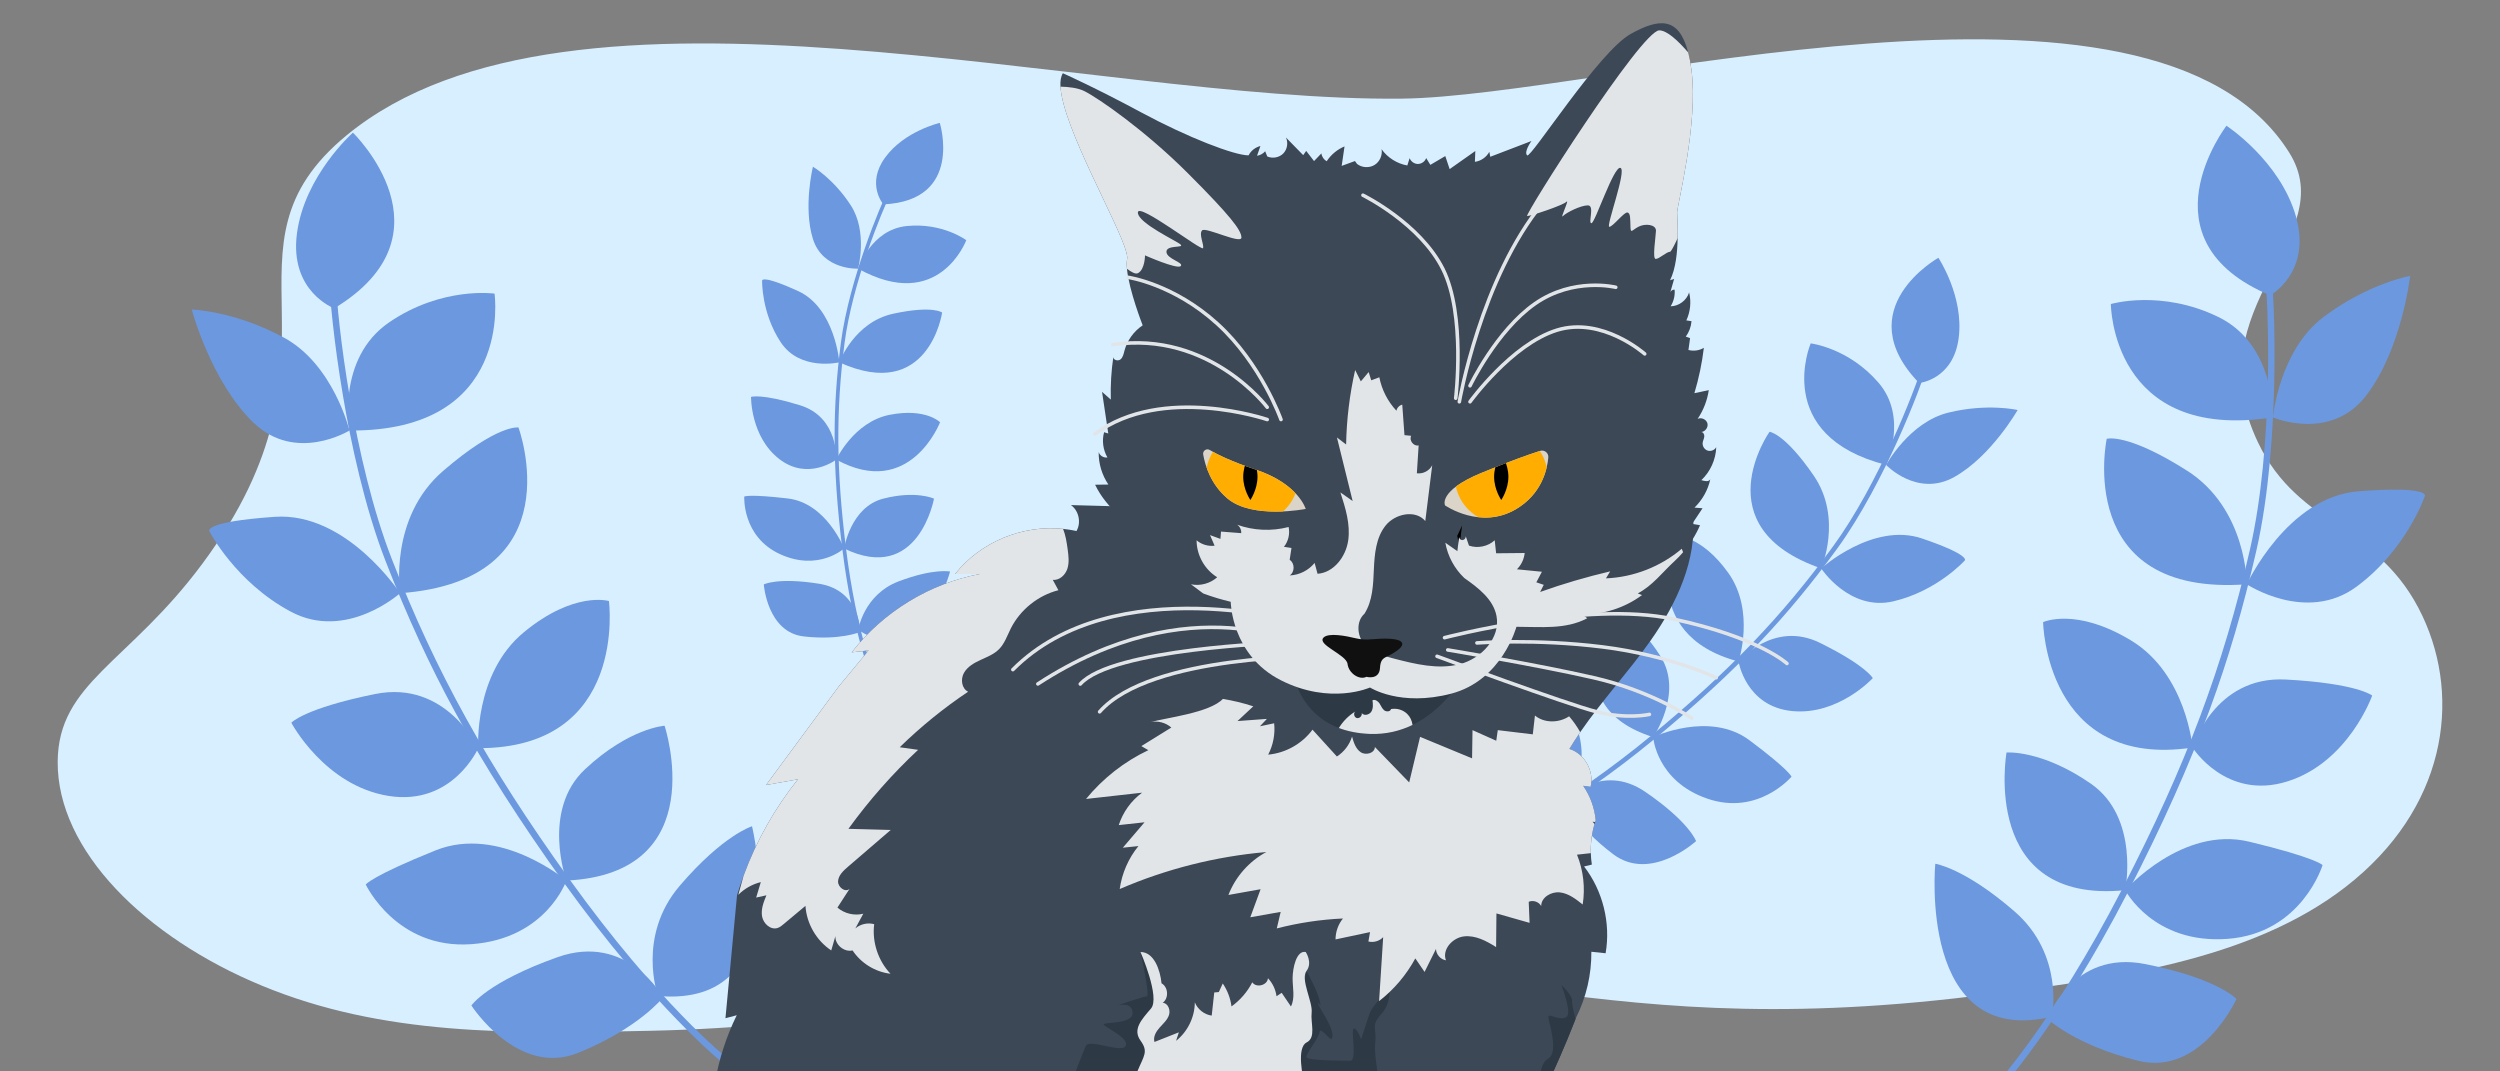 <?xml version="1.0" encoding="UTF-8"?>
<svg id="main" xmlns="http://www.w3.org/2000/svg" xmlns:xlink="http://www.w3.org/1999/xlink" viewBox="0 0 700 300">
  <rect x="0" y="0" width="700" height="300" fill="#808080" stroke="none"/>
  <defs>
    <style>
      .cls-1 {
        fill: #6b98df;
      }

      .cls-1, .cls-2, .cls-3, .cls-4, .cls-5, .cls-6, .cls-7, .cls-8, .cls-9, .cls-10 {
        stroke-width: 0px;
      }

      .cls-2 {
        fill: #d8efff;
      }

      .cls-11 {
        clip-path: url(#clippath-2);
      }

      .cls-4, .cls-12 {
        fill: none;
      }

      .cls-5 {
        fill: #ffae01;
      }

      .cls-13 {
        clip-path: url(#clippath-1);
      }

      .cls-6 {
        fill: #2d3944;
      }

      .cls-12 {
        stroke: #e2e5e8;
        stroke-linecap: round;
        stroke-linejoin: round;
      }

      .cls-7 {
        fill: #dbd4c8;
      }

      .cls-8 {
        fill: #3c4856;
      }

      .cls-9 {
        fill: #101011;
      }

      .cls-14 {
        clip-path: url(#clippath);
      }

      .cls-15 {
        fill: #fff;
        stroke: #000;
        stroke-miterlimit: 10;
      }

      .cls-10 {
        fill: #e2e5e8;
      }
    </style>
    <clipPath id="clippath">
      <rect id="mask-2" data-name="mask" class="cls-4" width="700" height="300"/>
    </clipPath>
    <clipPath id="clippath-1">
      <path class="cls-4" d="m404.6,141.5s-2-4,10-9c7.88-3.28,13.6-5.27,16.6-6.25,1.23-.4,2.46.58,2.33,1.87-.35,3.63-1.99,10.21-8.94,14.38-10,6-20-1-20-1Z"/>
    </clipPath>
    <clipPath id="clippath-2">
      <path class="cls-4" d="m365.6,142.5s-2-7-14-11c-6.86-2.29-10.78-4.25-12.88-5.51-.9-.54-2.01.23-1.83,1.27.55,3.14,2.14,8.32,6.71,12.24,7,6,22,3,22,3Z"/>
    </clipPath>
  </defs>
  <g id="mask">
    <g class="cls-14">
      <g id="main-2" data-name="main">
        <g id="background">
          <path class="cls-2" d="m97.13,37.82c-38.82,31.87,3.71,60.54-40.49,120.05-20.68,27.85-40.35,33.32-40.49,55.41-.16,24.85,24.53,49.2,57.16,62.7,33.87,14.02,69.48,13.52,108.77,12.64,53.77-1.21,72.14-9.21,116.71-14.58,110.67-13.33,139.33,18.94,254.05,4.86,38.44-4.72,77.22-9.83,104-30.62,27.85-21.61,32.55-52.26,21.44-75.82-12.18-25.83-34.52-24.39-46.05-48.6-18.26-38.36,23.74-57.28,8.73-81.17-38.11-60.68-193.31-15.65-248.5-15.07-87.78.92-232.48-41.39-295.34,10.21Z"/>
          <g>
            <path class="cls-1" d="m635.66,82.7s11.65-6.38,7.22-22.03c-4.43-15.65-19.47-25.46-19.47-25.46,0,0-24.58,32.03,12.25,47.5Z"/>
            <path class="cls-1" d="m636.42,116.87s1.7-18.77,14.23-28.16c12.52-9.39,24.19-11.46,24.19-11.46,0,0-2.3,20.47-12.31,33.5-10.01,13.03-26.1,6.12-26.1,6.12Z"/>
            <path class="cls-1" d="m629.1,163.6s11.31-24.51,31.34-26.05c20.03-1.54,18.53,1.32,18.53,1.32,0,0-5.11,15.06-19.16,25.41-14.05,10.35-30.71-.68-30.71-.68Z"/>
            <path class="cls-1" d="m613.91,209.32s6.07-20.14,26.15-19.05c20.09,1.09,24.15,4.49,24.15,4.49,0,0-6.58,18.65-23.75,24.04-17.18,5.39-26.55-9.48-26.55-9.48Z"/>
            <path class="cls-1" d="m595.06,249.25s15.99-18.09,34.71-13.58c18.72,4.5,20.55,6.55,20.55,6.55,0,0-5.79,19.11-26.59,20.66-20.81,1.55-28.67-13.63-28.67-13.63Z"/>
            <path class="cls-1" d="m573.25,285.26s7.03-19.35,27.38-15.33c20.35,4.01,25.58,9.78,25.58,9.78,0,0-9.81,21.64-27.46,17.32-17.65-4.33-25.49-11.76-25.49-11.76Z"/>
            <path class="cls-1" d="m636.42,116.87s.74-20.3-15.27-28.11c-16.01-7.81-30.11-3.63-30.11-3.63,0,0,.12,38.74,45.38,31.73Z"/>
            <path class="cls-1" d="m629.1,163.6s.09-21.16-16.78-31.85c-16.87-10.69-22.44-8.88-22.44-8.88,0,0-9.38,44.3,39.22,40.73Z"/>
            <path class="cls-1" d="m613.91,209.32s-1.68-20.58-17.2-29.98c-15.52-9.4-24.64-5.14-24.64-5.14,0,0,.63,41.28,41.84,35.12Z"/>
            <path class="cls-1" d="m595.06,249.25s4.14-20.31-9.66-29.85c-13.79-9.53-23.57-8.7-23.57-8.7,0,0-7.5,42.59,33.22,38.55Z"/>
            <path class="cls-1" d="m574.57,284.65s3.53-17.25-10.47-29.42c-14-12.17-22.22-13.38-22.22-13.38,0,0-4.89,51.78,32.69,42.81Z"/>
            <path class="cls-1" d="m559.29,305.89c.17-.18,16.84-17.97,36.58-56.22,9.58-18.57,17.07-35.29,22.9-51.14,5.18-14.1,9.31-28.16,12.99-44.27,3.64-15.92,4.74-34.31,5.02-46.93.36-16.07-.42-28.09-.88-32.21l-1.8.2c1.21,10.87,2.49,49.66-4.11,78.53-7.52,32.85-17.87,60.37-35.73,94.98-19.61,37.99-36.12,55.63-36.28,55.81l1.32,1.25Z"/>
          </g>
          <g>
            <path class="cls-1" d="m537.35,107.25s9.56-.92,11.08-12.59c1.52-11.67-5.68-22.48-5.68-22.48,0,0-25.47,14.28-5.4,35.07Z"/>
            <path class="cls-1" d="m528.11,130.18s6.48-11.99,17.48-14.66c11-2.67,19.35-.72,19.35-.72,0,0-7.37,12.95-17.74,18.76-10.37,5.81-19.09-3.38-19.09-3.38Z"/>
            <path class="cls-1" d="m509.93,159.16s14.5-13.07,28.26-8.38c13.75,4.69,11.94,6.16,11.94,6.16,0,0-7.69,8.55-19.98,11.43-12.29,2.88-20.22-9.21-20.22-9.21Z"/>
            <path class="cls-1" d="m486.79,185.22s9.77-11.66,22.82-5.21c13.04,6.45,14.77,9.87,14.77,9.87,0,0-9.69,10.52-22.64,9.21-12.95-1.31-14.95-13.87-14.95-13.87Z"/>
            <path class="cls-1" d="m462.88,206.39s15.78-7.46,26.95.87c11.16,8.33,11.79,10.21,11.79,10.21,0,0-9.3,11.05-23.57,6.15-14.27-4.9-15.17-17.23-15.17-17.23Z"/>
            <path class="cls-1" d="m438.11,224.11s10.19-10.86,22.57-2.39,14.22,13.79,14.22,13.79c0,0-12.69,11.59-23.19,3.68-10.5-7.91-13.59-15.09-13.59-15.09Z"/>
            <path class="cls-1" d="m528.11,130.18s6.28-13.28-2.14-23.04c-8.42-9.76-18.98-10.99-18.98-10.99,0,0-10.96,25.79,21.12,34.03Z"/>
            <path class="cls-1" d="m509.93,159.16s6.09-14.04-2.07-25.96c-8.16-11.91-12.39-12.3-12.39-12.3,0,0-18.87,26.77,14.46,38.25Z"/>
            <path class="cls-1" d="m486.79,185.22s4.75-14.16-2.89-24.84c-7.64-10.67-14.91-10.44-14.91-10.44,0,0-11.35,27.62,17.8,35.28Z"/>
            <path class="cls-1" d="m462.88,206.39s8.54-12.32,2.09-22.59c-6.45-10.27-13.19-12.5-13.19-12.5,0,0-17.13,26.17,11.09,35.09Z"/>
            <path class="cls-1" d="m439.16,224.07s7.27-10.46,1.43-22.54c-5.83-12.08-10.96-15.23-10.96-15.23,0,0-18.01,33.02,9.52,37.77Z"/>
            <path class="cls-1" d="m422.95,233.83c.16-.07,16.32-7.15,40.34-26.94,11.66-9.61,21.41-18.59,29.8-27.47,7.46-7.89,14.22-16.07,21.26-25.72,6.96-9.55,12.93-21.45,16.72-29.76,4.82-10.58,7.73-18.79,8.6-21.66l-1.26-.38c-2.29,7.57-12.5,33.72-25.12,51.03-14.36,19.69-29.09,35.03-50.83,52.95-23.87,19.66-39.87,26.68-40.03,26.75l.52,1.21Z"/>
          </g>
          <g>
            <path class="cls-1" d="m93.58,86.34s-12.56-4.66-10.44-20.93c2.12-16.27,15.68-28.27,15.68-28.27,0,0,29.24,28.34-5.24,49.2Z"/>
            <path class="cls-1" d="m97.85,120.55s-4.46-18.48-18.34-26.01c-13.88-7.53-25.82-7.88-25.82-7.88,0,0,5.31,20.09,17.21,31.62,11.91,11.53,26.94,2.27,26.94,2.27Z"/>
            <path class="cls-1" d="m112.02,166.1s-14.89-22.79-35.1-21.39c-20.21,1.41-18.3,4.04-18.3,4.04,0,0,7.31,14.27,22.85,22.54,15.54,8.26,30.54-5.19,30.54-5.19Z"/>
            <path class="cls-1" d="m133.91,209.49s-9.01-19.2-28.9-15.16c-19.88,4.04-23.44,8.03-23.44,8.03,0,0,9.31,17.64,27.24,20.5,17.93,2.86,25.1-13.37,25.1-13.37Z"/>
            <path class="cls-1" d="m158.59,246.56s-18.61-15.7-36.64-8.45c-18.02,7.25-19.54,9.56-19.54,9.56,0,0,8.59,18.21,29.58,16.7,20.99-1.51,26.6-17.81,26.6-17.81Z"/>
            <path class="cls-1" d="m185.65,279.29s-9.86-18.27-29.57-11.27-24.09,13.52-24.09,13.52c0,0,12.97,20.15,29.95,13.24,16.98-6.91,23.71-15.49,23.71-15.49Z"/>
            <path class="cls-1" d="m97.85,120.55s-3.72-20.14,11.11-30.29c14.83-10.15,29.51-8.05,29.51-8.05,0,0,5.58,38.67-40.62,38.34Z"/>
            <path class="cls-1" d="m112.02,166.1s-3.2-21.11,12.06-34.25c15.26-13.14,21.09-12.16,21.09-12.16,0,0,15.88,42.82-33.15,46.41Z"/>
            <path class="cls-1" d="m133.91,209.49s-1.35-20.79,12.76-32.45c14.11-11.66,23.83-8.75,23.83-8.75,0,0,5.44,41.29-36.59,41.2Z"/>
            <path class="cls-1" d="m158.59,246.56s-7.12-19.66,5.25-31.2c12.36-11.54,22.24-12.15,22.24-12.15,0,0,13.75,41.4-27.48,43.35Z"/>
            <path class="cls-1" d="m184.24,278.87s-6.06-16.69,6.12-30.9c12.18-14.21,20.21-16.62,20.21-16.62,0,0,12.49,50.95-26.33,47.52Z"/>
            <path class="cls-1" d="m202.61,297.82c-.19-.15-19.44-15.46-44.77-50.72-12.29-17.12-22.23-32.71-30.37-47.66-7.24-13.31-13.43-26.74-19.48-42.26-5.98-15.35-9.78-33.54-11.91-46.09-2.72-15.98-3.72-28.09-3.86-32.27l1.83-.06c.39,11.02,4.82,49.92,15.65,77.75,12.33,31.67,26.71,57.61,49.62,89.52,25.16,35.03,44.22,50.2,44.41,50.35l-1.13,1.44Z"/>
          </g>
          <g>
            <path class="cls-1" d="m247.35,57.23s-4.93-5.67.48-13.11c5.41-7.44,15.31-9.71,15.31-9.71,0,0,6.79,21.8-15.79,22.81Z"/>
            <path class="cls-1" d="m240.27,75.22s2.77-10.3-2.05-17.73c-4.81-7.43-10.6-10.81-10.6-10.81,0,0-2.78,11.32-.01,20.19,2.77,8.87,12.66,8.35,12.66,8.35Z"/>
            <path class="cls-1" d="m235.02,101.45s-1.21-15.22-11.54-19.95c-10.33-4.73-10.09-2.92-10.09-2.92,0,0-.23,8.99,5.2,17.23,5.43,8.24,16.43,5.64,16.43,5.64Z"/>
            <path class="cls-1" d="m234.15,128.69s.72-11.87-10.16-15.22c-10.87-3.35-13.7-2.34-13.7-2.34,0,0-.15,11.18,7.91,17.4,8.06,6.22,15.95.16,15.95.16Z"/>
            <path class="cls-1" d="m236.35,153.57s-4.95-12.73-15.77-14c-10.82-1.27-12.19-.54-12.19-.54,0,0-.66,11.27,10.08,16.16,10.74,4.89,17.88-1.63,17.88-1.63Z"/>
            <path class="cls-1" d="m240.88,176.94s.05-11.64-11.53-13.49c-11.58-1.85-15.49.19-15.49.19,0,0,.97,13.4,11.19,14.56s15.83-1.26,15.83-1.26Z"/>
            <path class="cls-1" d="m240.27,75.22s3.57-10.92,13.6-11.93,16.69,3.96,16.69,3.96c0,0-7.64,20.54-30.29,7.97Z"/>
            <path class="cls-1" d="m235.02,101.45s4.09-11.25,15.13-13.62c11.04-2.37,13.65-.32,13.65-.32,0,0-3.68,25.34-28.78,13.95Z"/>
            <path class="cls-1" d="m234.15,128.69s4.91-10.6,14.99-12.55c10.08-1.96,14.08,2.09,14.08,2.09,0,0-8.4,21.79-29.07,10.46Z"/>
            <path class="cls-1" d="m236.35,153.57s1.78-11.59,10.96-13.95c9.18-2.36,14.21,0,14.21,0,0,0-4.35,24.07-25.17,13.96Z"/>
            <path class="cls-1" d="m240.3,176.36s1.5-9.85,11.31-13.57c9.81-3.73,14.41-2.76,14.41-2.76,0,0-7.53,28.44-25.72,16.33Z"/>
            <path class="cls-1" d="m244.26,190.62c-.05-.13-5.42-12.83-8.42-36.99-1.46-11.73-2.16-22.07-2.15-31.62,0-8.5.56-16.77,1.76-26.04,1.18-9.16,4.19-19.14,6.51-25.89,2.95-8.6,5.71-14.83,6.76-16.92l.92.46c-2.77,5.53-11.03,25.87-13.17,42.48-2.43,18.9-2.32,35.53.4,57.4,2.98,24,8.3,36.59,8.35,36.71l-.94.4Z"/>
          </g>
        </g>
        <g id="cat">
          <path class="cls-8" d="m442.46,205.01c-1.05,1.53-2.07,3.09-3.03,4.69,4.26,1.33,7.03,6.28,5.93,10.61-.7-.1-1.39-.2-2.09-.3,1.98,2.85,3.2,6.22,3.52,9.67-.06.16-.11.32-.15.49-.07.18-.13.37-.18.56-.78,2.64-1.13,5.4-1.03,8.15.03,1.07.12,2.14.29,3.2-.73.18-1.46.36-2.18.53,5.25,6.8,7.5,15.84,6.03,24.3-1.33-.14-2.66-.28-3.99-.42.06,6.36-1.42,12.73-4.27,18.42-.06.16-.12.32-.18.47-5.83,15.03-12.07,26.64-17.96,41.18-.5,1.25-1.01,2.52-1.51,3.82-4.11-.48-8.23-.95-12.35-1.39-18.02-1.96-36.08-3.6-54.16-4.92-43.56-3.18-87.26-4.51-130.94-3.99-8.29.1-16.7.29-24.65,2.63-1.44-13.11.92-26.61,6.73-38.45-1.05.28-2.11.56-3.16.84,1.08-11.48,2.16-22.96,3.24-34.43.56-1.86,1.17-3.69,1.85-5.51,3.57-9.73,8.73-18.87,15.21-26.96-2.98.53-5.96,1.06-8.93,1.6,6.8-9.22,13.6-18.44,20.4-27.66,2.77-3.34,5.55-6.68,8.32-10.03-1.58.18-3.16.36-4.74.54,8.8-11.32,21.82-19.27,35.9-21.94-2.31,0-4.63.01-6.94.01,7.05-8.97,18.91-13.82,30.22-12.64,1.26.13,2.51.33,3.75.62,1.39-2.35.68-5.71-1.55-7.28,4.79.13,9.58.26,14.37.39l159.77,2.34c1.23,12.59-4.54,24.86-11.83,35.21-6.21,8.82-13.62,16.78-19.71,25.65Z"/>
          <path class="cls-10" d="m298.87,159.24c-.58,1.77-2.24,3.32-4.09,3.12.52.97,1.05,1.94,1.57,2.9-5.7,1.45-10.68,5.46-13.33,10.71-1,2-1.72,4.22-3.3,5.81-1.42,1.43-3.35,2.17-5.18,3.01-1.82.84-3.68,1.89-4.65,3.65-.98,1.75-.63,4.37,1.18,5.24-6.84,4.58-13.26,9.79-19.15,15.55,1.72.24,3.44.48,5.15.72-7.19,6.72-13.74,14.14-19.51,22.12,3.95.11,7.89.21,11.84.32-4.01,3.45-8.02,6.9-12.02,10.34-1.26,1.09-2.62,2.36-2.72,4.01-.1,1.66,2.04,3.28,3.23,2.12-1.13,1.75-2.27,3.51-3.41,5.26,1.95,1.69,4.74,2.35,7.24,1.72-.75,1.38-1.49,2.75-2.23,4.13,1.41-1.24,3.47-1.7,5.28-1.2-.62,5,1.1,10.23,4.57,13.88-4.26-.49-8.26-2.95-10.62-6.53-2.35.56-4.93-1.59-4.81-4-.38,1.34-.77,2.67-1.16,4-4.15-2.75-6.9-7.51-7.22-12.48-2.02,1.69-4.04,3.38-6.06,5.07-.54.46-1.09.92-1.76,1.13-1.95.62-3.97-1.24-4.33-3.25-.35-2.01.44-4.02,1.22-5.91-.95.21-1.91.42-2.87.64.44-1.45.87-2.89,1.3-4.33-2.37.58-4.57,1.82-6.3,3.55.5-1.79.99-3.59,1.49-5.38,3.57-9.73,8.73-18.87,15.21-26.96-2.98.53-5.96,1.06-8.93,1.6,6.8-9.22,13.6-18.44,20.4-27.66,2.77-3.34,5.55-6.68,8.32-10.03-1.58.18-3.16.36-4.74.54,8.8-11.32,21.82-19.27,35.9-21.94-2.31,0-4.63.01-6.94.01,7.05-8.97,18.91-13.82,30.22-12.64.72,1.78,1.01,3.74,1.28,5.66.25,1.83.5,3.74-.07,5.5Z"/>
          <path class="cls-6" d="m441.13,285.38c-5.83,15.03-12.07,26.64-17.96,41.18l-13.86,2.43-57.21,10.01,3.05-14.93,10.68-52.22s3.16,5.75,3.72,8.45c.55,2.7-.45-.3-.45.7s4,6,4,9-3.27-3-3.63-1c-.37,2-3.9,6.04-3.64,7.02.27.98,10.27.98,12.27.98s0-9,1-9,2,3,2,3c0,0,1.84-5.62,2.42-7.31.58-1.69,3.71-5.3,5.64-6,1.94-.69,3.37,8.16,3.37,8.16,0,0,11.57,7.15,13.57,7.15h22c2,0,4-8,5-10s4.1-7.2,4.1-7.2c0,0,3.07,2.8,2.99,4.5-.05.99.46,3.09.94,5.08Z"/>
          <path class="cls-8" d="m388.73,271.17s1.87,8.33-1.63,12.33-1.56,3.8-2.03,8.4c-.47,4.6,1.53,9.6.53,14.6s-2.08,19.82-2.08,19.82h44.06s1.44-20.82,2.73-21.82.18-6.28,3.24-8.14-.05-10.35,0-11.61,3.05,1.26,5.05,0-2.68-12.22-2.68-12.22c-.62,3.07-2.31,6.18-4.13,8.73l-.41-1.73c-1.01,1.18-2.02,2.36-3.03,3.54.48-.58-.04-1.54-.76-1.76s-1.5.05-2.21.31c-6.09,2.27-12.18,4.54-18.27,6.81,1.42-1.36,2.86-2.76,3.75-4.51s1.14-3.95.14-5.64c-1.46,3.64-4.91,6.4-8.78,7.03,1.61-.8,2.13-3.18,1.01-4.58s-3.57-1.4-4.69,0c.88-.22.44-1.73-.44-1.94s-1.77.27-2.67.4c-1.84.28-3.65-.92-4.64-2.49s-1.73-3.71-2.06-5.54Z"/>
          <path class="cls-10" d="m446.64,230.17c-.24-.01-.48-.04-.71-.09.19.21.36.43.53.65-.78,2.64-1.13,5.4-1.03,8.15-1.29.15-2.58.29-3.87.43,1.78,4.39,2.34,9.27,1.59,13.95-1.91-1.52-3.95-3.11-6.38-3.39-2.43-.27-5.24,1.38-5.24,3.82-.65-1.18-2.25-1.73-3.49-1.19.08,1.97.16,3.93.24,5.9-3.09-.88-6.18-1.76-9.28-2.64-.03,3.15-.06,6.29-.09,9.43-2.72-1.73-5.79-3.37-9-3s-6.21,3.69-5.04,6.7c-1.52-.23-2.77-1.65-2.79-3.19-1.07,2.15-2.14,4.29-3.2,6.44-.86-1.26-1.73-2.53-2.59-3.79-2.51,4.63-5.98,8.72-10.14,11.95.38-5.97.76-11.93,1.14-17.9-1.02,1.1-2.67,1.59-4.14,1.22.16-.88.31-1.75.46-2.63-3.22.68-6.44,1.37-9.66,2.05,0-2.11.74-4.22,2.08-5.86-6.25.28-12.47,1.22-18.53,2.78.36-1.54.73-3.08,1.09-4.63-2.84.51-5.67,1.01-8.51,1.51.97-2.62,1.93-5.24,2.89-7.86-3,.53-6.01,1.07-9.01,1.61,1.96-5.09,5.8-9.44,10.61-12.02-14.12,1.23-28.04,4.74-41.05,10.36.61-4.39,2.44-8.6,5.24-12.03-1.46.16-2.91.31-4.37.46,2.03-2.37,4.05-4.74,6.08-7.12-2.41.27-4.82.53-7.22.79,1.16-3.61,3.48-6.84,6.54-9.08-5.24.59-10.47,1.17-15.7,1.76,4.71-5.76,10.71-10.47,17.44-13.66-.65-.38-1.3-.76-1.95-1.14,2.8-1.74,5.59-3.47,8.39-5.2-1.55-1.37-3.76-1.95-5.78-1.53,4.07-1.17,16.52-2.56,20.21-6.48,2.89.47,5.74,1.16,8.52,2.07-1.47,1.38-2.95,2.75-4.42,4.13,2.74-.2,5.49-.41,8.23-.61-.65.69-1.3,1.38-1.95,2.07,1.32-.28,2.65-.56,3.98-.84.32,3.01-.27,6.1-1.67,8.78,4.87-.44,9.51-3.05,12.41-6.99,2.28,2.5,4.55,5,6.83,7.51,2.01-1.28,3.54-3.3,4.24-5.58.46,1.65,1.02,3.44,2.45,4.39,1.43.95,3.92.25,3.95-1.47,3.2,3.31,6.4,6.62,9.6,9.92,1.01-4.25,2.03-8.51,3.05-12.76,4.85,2.01,9.71,4.01,14.56,6.02.04-2.63.08-5.27.12-7.9,2.22.99,4.43,1.98,6.65,2.97.14-.99.29-1.98.43-2.97,3.26.39,6.53.79,9.8,1.18.2-1.76.4-3.51.6-5.27,2.65,2.2,6.75,2.1,9.57.22,1.19,1.38,2.23,2.86,3.11,4.44-1.05,1.53-2.07,3.09-3.03,4.69,4.26,1.33,7.03,6.28,5.93,10.61-.7-.1-1.39-.2-2.09-.3,1.98,2.85,3.2,6.22,3.52,9.67-.06.16-.11.32-.15.49Z"/>
          <path class="cls-8" d="m478.88,134.21c-.65,3-2.22,5.8-4.43,7.92.75.06,1.51.12,2.26.18-.97,1.47-1.95,2.93-2.92,4.39l2.22.36c-1.18,2.74-2.79,5.3-4.74,7.57-.74.86-1.53,1.68-2.36,2.45-3.55,3.26-6.08,6.8-10.33,9.08.4.15.8.31,1.19.46-4.81,3.57-10.81,5.5-16.8,5.4.49.36.97.73,1.46,1.09-6.03,3.21-13,2.39-19.83,2.39,0,0-4,15-18.29,18.73-14.28,3.73-22.71-1.73-22.71-1.73,0,0-11,5-24.92-2.01-13.92-7.01-14.08-21.99-14.08-21.99-2.58-.62-5.17-1.39-7.7-2.33-4.15-1.53-8.15-3.5-11.72-5.98,1.07-.08,2.14-.16,3.2-.24-3.54-2.78-7.08-5.56-10.62-8.34,1.33-.19,2.66-.38,3.98-.58-5.87-4.25-11.98-8.77-15.11-15.31,1.24-.02,2.48-.03,3.72-.05-1.8-2.66-2.77-5.88-2.72-9.09.3,1,1.42,1.69,2.45,1.5-1.23-2.11-1.58-4.72-.93-7.08.45.23.71.17,1.17.4-.58-3.9-1.17-7.79-1.75-11.69.82.73,1.64,1.45,2.46,2.18-.11-4.01.12-8.03.71-12-.13.9,1.27,1.31,1.98.75.71-.56.89-1.54,1.12-2.42.76-2.89,2.62-5.48,5.11-7.13,0,0-3.86-9.83-4.4-15.84-.11-1.06-.1-2,.05-2.75.08-.39,0-1-.2-1.79-2.12-8.06-17.79-34.98-18.47-46.43v-.02c-.09-1.58.11-2.86.67-3.76,0,0,9,4,22,11s26,12,30,12c.7-1.36,1.85-2.21,3.32-2.63-.32.91-.64,1.83-.95,2.74.87-.12,1.7-.58,2.28-1.26.19.49.38.97.58,1.45,1.46.67,3.34.33,4.47-.81,1.14-1.15,1.46-3.03.76-4.49,1.62,1.65,3.23,3.3,4.84,4.94.27-.4.55-.79.83-1.19.73.95,1.47,1.9,2.2,2.85.69-.72,1.37-1.44,2.06-2.15.11.91.68,1.75,1.48,2.2,1.21-1.84,2.97-3.31,5-4.16-.27,1.82-.53,3.64-.8,5.46,1.24-.45,2.48-.9,3.72-1.36.19.27.38.54.57.8,1.36,1.08,3.38,1.21,4.87.32,1.48-.88,2.32-2.73,2.01-4.43,1.69,2.37,4.34,4.05,7.21,4.55.22-.69.44-1.38.65-2.06.34.95,1.31,1.64,2.32,1.64,1.01-.01,1.99-.7,2.31-1.66.39.64.78,1.27,1.17,1.91,1.39-.82,2.79-1.64,4.18-2.46.41,1.22.81,2.43,1.22,3.65,2.4-1.69,4.79-3.38,7.19-5.07-.04,1.01-.08,2.02-.12,3.03,1.69-.22,3.24-1.3,4.04-2.8.09.46.17.93.26,1.39,3.84-1.47,7.69-2.94,11.54-4.42,0,0-2.21,3.02-1.21,4.02s20-29,29-34c7.91-4.4,13.5-4.93,16.1,5.2.36,1.39.66,2.99.9,4.8,2,15-4,38-4,40,0,.93.21,3.79.14,7.19-.07,3.93-.53,8.59-2.14,11.81.44-.26.72-.16,1.16-.42l-1.08,3.78c.16-.48.7-.82,1.21-.75.15,1.62-.25,3.28-1.12,4.65,2.31-.02,4.51-1.67,5.18-3.88.64,2.59.36,5.41-.78,7.83.48.07.96.15,1.45.22-.12,1.55-.68,3.07-1.6,4.32.4.14.8.29,1.2.43-.15,1.1-.3,2.2-.46,3.31,1.44.39,3.04.17,4.32-.6-.52,4.3-1.41,8.55-2.65,12.7,1.34-.28,2.69-.57,4.03-.85-.43,2.87-1.51,5.65-3.13,8.05,1.03-.52,2.47.14,2.75,1.26.29,1.12-.66,2.38-1.81,2.42.6-.07,1,.67.93,1.28-.06.6-.39,1.15-.46,1.75-.1.93.52,1.89,1.41,2.17.89.28,1.95-.14,2.4-.96-.12,3.46-1.65,6.85-4.17,9.23.9.26,2.01.56,2.5-.23Z"/>
          <path class="cls-6" d="m411.06,187s-5.1,10.91-15.55,15.98c-3.4,1.65-7.37,2.68-11.91,2.52-3.42-.13-6.3-.74-8.72-1.66-10.66-4.07-12.4-14.08-12.4-14.08l48.58-2.76Z"/>
          <path class="cls-15" d="m408.61,149.82c-.02.19-.04.37-.07.56-.04-.19-.02-.38.07-.56Z"/>
          <path class="cls-10" d="m471.27,154.63c-.74.86-1.53,1.68-2.36,2.45-3.55,3.26-6.08,6.8-10.33,9.08.4.15.8.31,1.19.46-4.81,3.57-10.81,5.5-16.8,5.4.49.36.97.73,1.46,1.09-6.03,3.21-13,2.39-19.83,2.39,0,0-4,15-18.29,18.73-14.28,3.73-22.71-1.73-22.71-1.73,0,0-11,5-24.92-2.01-13.92-7.01-14.08-21.99-14.08-21.99-2.58-.62-5.17-1.39-7.7-2.33-1.14-.86-2.28-1.71-3.43-2.57,2.57.54,5.39-.22,7.35-1.97-3.52-2.15-5.79-6.22-5.77-10.34,1.37,1.17,3.25,1.73,5.04,1.51-.42-.99-.85-1.98-1.28-2.97.97.36,1.94.71,2.91,1.06.05-.68.1-1.37.16-2.05,1.89.15,3.77.29,5.66.44.08-.92-.38-1.87-1.15-2.36,4.59,1.65,9.69,1.88,14.42.64.41,1.92-.08,4.02-1.31,5.55.7.11,1.41.21,2.11.32-.16,1.11-.33,2.22-.5,3.32,1.46.93,1.46,3.45,0,4.37,2.68-.1,5.29-1.41,6.98-3.5.28,1.01.55,2.03.82,3.04,4.57-.32,7.95-4.82,8.59-9.35.64-4.53-.78-9.08-2.19-13.43,1.15.8,2.29,1.61,3.43,2.41-1.46-5.93-2.93-11.87-4.4-17.8.86.65,1.71,1.31,2.57,1.97.13-7.01.98-14.01,2.53-20.85.53,1.06,1.06,2.12,1.59,3.18.73-.87,1.46-1.74,2.19-2.61.24.77.49,1.54.73,2.31.75-.29,1.51-.57,2.26-.85.68,3.49,2.36,6.77,4.79,9.37.14-.82.82-1.52,1.63-1.7.21,2.85.42,5.69.62,8.53.63.06,1.26.13,1.89.19-.69,1.25.69,3.03,2.08,2.68-.17,2.6-.34,5.21-.5,7.81,1.71.24,3.52-.71,4.3-2.25-.65,5.2-1.29,10.41-1.94,15.62-2.76-3.28-8.5-2.06-11.15,1.31-2.66,3.36-3.06,7.93-3.25,12.22-.18,4.28-.33,8.81-2.63,12.42-2.36,2.1-2.12,6.15-.06,8.53,2.04,2.35,5.25,3.24,8.26,4.02,6.04,1.57,12.4,3.13,18.45,1.59,6.05-1.55,11.5-7.37,10.32-13.5-.89-4.68-5.1-7.88-9.01-10.63-2.76-2.62-4.66-6.14-5.32-9.89,1.12.79,2.25,1.57,3.37,2.36.16-1.31.32-2.63.48-3.94.06.4.37.76.77.83.59.09,1.19-.5,1.09-1.1.3.89.6,1.78.91,2.66,2.43.85,5.32.25,7.21-1.5.13,1.22.26,2.43.39,3.65,2.67-.03,5.34-.05,8-.08-.17,1.71-.95,3.35-2.17,4.56,2.33.23,4.66.46,6.99.69-.52.99-1.04,1.97-1.56,2.96.69.23,1.38.47,2.08.7-.34.67-.68,1.33-1.02,2,6.43-2.29,12.98-4.21,19.62-5.77-.4.65-.8,1.3-1.19,1.96,7.73-.31,15.34-3.28,21.23-8.29.14.32.27.65.38.98Z"/>
          <g id="eye">
            <g class="cls-13">
              <path class="cls-7" d="m404.6,141.5s-2-4,10-9c7.88-3.28,13.6-5.27,16.6-6.25,1.23-.4,2.46.58,2.33,1.87-.35,3.63-1.99,10.21-8.94,14.38-10,6-20-1-20-1Z"/>
              <circle class="cls-5" cx="420.35" cy="133.5" r="13"/>
              <path class="cls-3" d="m422.35,133.5c0,3.59-2,6.5-2,6.5,0,0-2-2.91-2-6.5s2-6.5,2-6.5c0,0,2,2.91,2,6.5Z"/>
            </g>
          </g>
          <g id="eye-2" data-name="eye">
            <g class="cls-11">
              <path class="cls-7" d="m365.6,142.5s-2-7-14-11c-6.86-2.29-10.78-4.25-12.88-5.51-.9-.54-2.01.23-1.83,1.27.55,3.14,2.14,8.32,6.71,12.24,7,6,22,3,22,3Z"/>
              <circle class="cls-5" cx="350.6" cy="133.5" r="13"/>
              <path class="cls-3" d="m352.1,133.5c0,3.59-2,6.5-2,6.5,0,0-2-2.91-2-6.5s2-6.5,2-6.5c0,0,2,2.91,2,6.5Z"/>
            </g>
          </g>
          <path class="cls-9" d="m383.92,179.01c-1.44.13-2.9.05-4.3-.29-2.78-.68-7.62-1.61-9.02-.21-2,2,6.41,4.79,6.71,7.39s3.29,4.61,5.29,3.61c0,0,3.6,1,3.8-2.5.2-3.5,1.84-2.54,5.02-5.02,2.92-2.28.67-3.72-7.49-2.98Z"/>
          <path class="cls-10" d="m347.6,66.5c0,2-10-3-11-2s.55,3.94.27,4.97c-.27,1.03-18.27-12.97-18.27-9.97s11,8,12,9-4,0-4,2,5,3,4,4-10-3-10-3c0,0,0,4-2,5-.64.32-1.79-.28-3.05-1.25-.11-1.06-.1-2,.05-2.75.08-.39,0-1-.2-1.79-2.12-8.06-17.79-34.98-18.47-46.43v-.02c2.31.05,4.89.35,6.67,1.24,4,2,17,11,29,23s15,16,15,18Z"/>
          <path class="cls-10" d="m469.6,59.5c0,.93.21,3.79.14,7.19-1.04,2.25-1.86,3.81-2.14,3.81-1,0-3,2-4,2s0-6,.07-7.85c.08-1.84-3.07-2.15-4.93-1.15s-2.14,2-2.21,0c-.08-2,.07-4-.93-4s-4,4-5,4,5-16,3.11-16.5-7.11,15.5-8.11,15.5,1-5-1-5-6,2-6.97,3c-.97,1,1.97-5,.97-4s-10,4-11,4,32-52,37-52c2.14,0,5.25,2.89,8.1,6.2.36,1.39.66,2.99.9,4.8,2,15-4,38-4,40Z"/>
          <path class="cls-12" d="m365.6,174.66s-53.61-15.66-82,12.84"/>
          <path class="cls-12" d="m365.83,181.14s-32.23-17.64-75.23,10.36"/>
          <path class="cls-12" d="m370.29,183.77s-48.11-.65-62.4,15.54"/>
          <path class="cls-12" d="m358.68,180.02s-47.31,1.55-56.2,11.51"/>
          <path class="cls-12" d="m404.47,178.55s39.81-10.43,63.97-5.24c24.16,5.19,31.91,12.47,31.91,12.47"/>
          <path class="cls-12" d="m405.37,181.98s24.48,4.04,40.85,7.78,27.44,11.33,27.44,11.33"/>
          <path class="cls-12" d="m413.54,180.02s16.29-1.23,35.17,1.12,31.83,8.62,31.83,8.62"/>
          <path class="cls-12" d="m402.37,183.76s36.13,13.35,44.68,15.54,14.79.73,14.79.73"/>
          <path class="cls-12" d="m358.68,117.47s-5.55-15.65-17.82-26.81c-12.26-11.16-24.97-13-24.97-13"/>
          <path class="cls-12" d="m354.82,117.47s-29.22-9.97-48.22,4.03"/>
          <path class="cls-12" d="m354.82,114.03s-16.22-21.53-43.22-17.53"/>
          <path class="cls-12" d="m411.6,112.5s11.65-16.11,24.32-20.05,24.6,6.64,24.6,6.64"/>
          <path class="cls-12" d="m407.6,111.5s2.83-23.32-3.58-36.16c-6.42-12.84-22.39-20.68-22.39-20.68"/>
          <path class="cls-12" d="m411.6,108.02s7.4-15.44,18.2-22.98,22.61-4.6,22.61-4.6"/>
          <path class="cls-12" d="m408.61,112.5s6-34.6,23.49-55.8"/>
          <path class="cls-10" d="m395.51,202.98c-3.4,1.65-7.37,2.68-11.91,2.52-3.42-.13-6.3-.74-8.72-1.66,1.15-1.88,2.75-3.5,4.64-4.64-.64.46-.38,1.65.38,1.85s1.56-.63,1.39-1.39c.63.88,2.14.49,2.7-.43.55-.93.44-2.09.31-3.16.71-.32,1.52.24,1.96.88.43.65.7,1.43,1.3,1.92.6.49,1.74.43,1.93-.33,1.6-.31,3.33.2,4.5,1.33.87.83,1.36,1.93,1.52,3.11Z"/>
          <path class="cls-6" d="m319.33,266.56s2.77,12.44,1.77,12.44-8.15,2.49-8.15,2.49c0,0,4.22-1.11,4.18,2.2s-9.03,2.31-8.03,3.31,7.14,3.74,6.07,5.87-10.24-2.13-11.16,0-4.8,12.26-4.8,12.26h23.18s.3-6.93,0-9.53-2.44-4.09.13-8.34,2.07-10.47,2.07-10.47l-5.27-10.22Z"/>
          <path class="cls-10" d="m365.6,266.56s2,2.94.23,5.29,1.77,8.65,1.43,11.65,1.34,7-1.43,8.4-1.23,9.6-.23,12.6-2,26-2,26l-42.88,7.73s-4.12-33.73-2.26-38.23,3.14-5.5.88-8.64.27-5.86,2.93-8.96-2.93-15.84-2.93-15.84c3.79,0,5.51,5.01,5.89,8.77,1.91,1.04,2.09,4.19.32,5.45,1.48.07,2.23,2.01,1.77,3.42s-1.65,2.43-2.64,3.54-1.85,2.59-1.43,4.01c2.28-.9,4.55-1.8,6.83-2.7-.26.79-.52,1.59-.78,2.38,3.24-2.56,5.23-6.64,5.25-10.77.78,1.95,2.65,3.42,4.73,3.71.24-2.16.48-4.32.71-6.48.43-.04.85-.07,1.28-.11.37-.8.74-1.61,1.1-2.41,1.3,1.91,2.15,4.13,2.45,6.43,2.44-1.75,4.45-4.09,5.82-6.76,1.08,1.67,4.26.85,4.38-1.14,1.31,1.37,2.16,3.17,2.4,5.05.48-.32.97-.64,1.45-.96.86,1.27,1.73,2.54,2.59,3.82,1.23-2.4.44-5.29.47-7.99s1.02-7.78,3.67-7.26Z"/>
        </g>
      </g>
    </g>
  </g>
</svg>